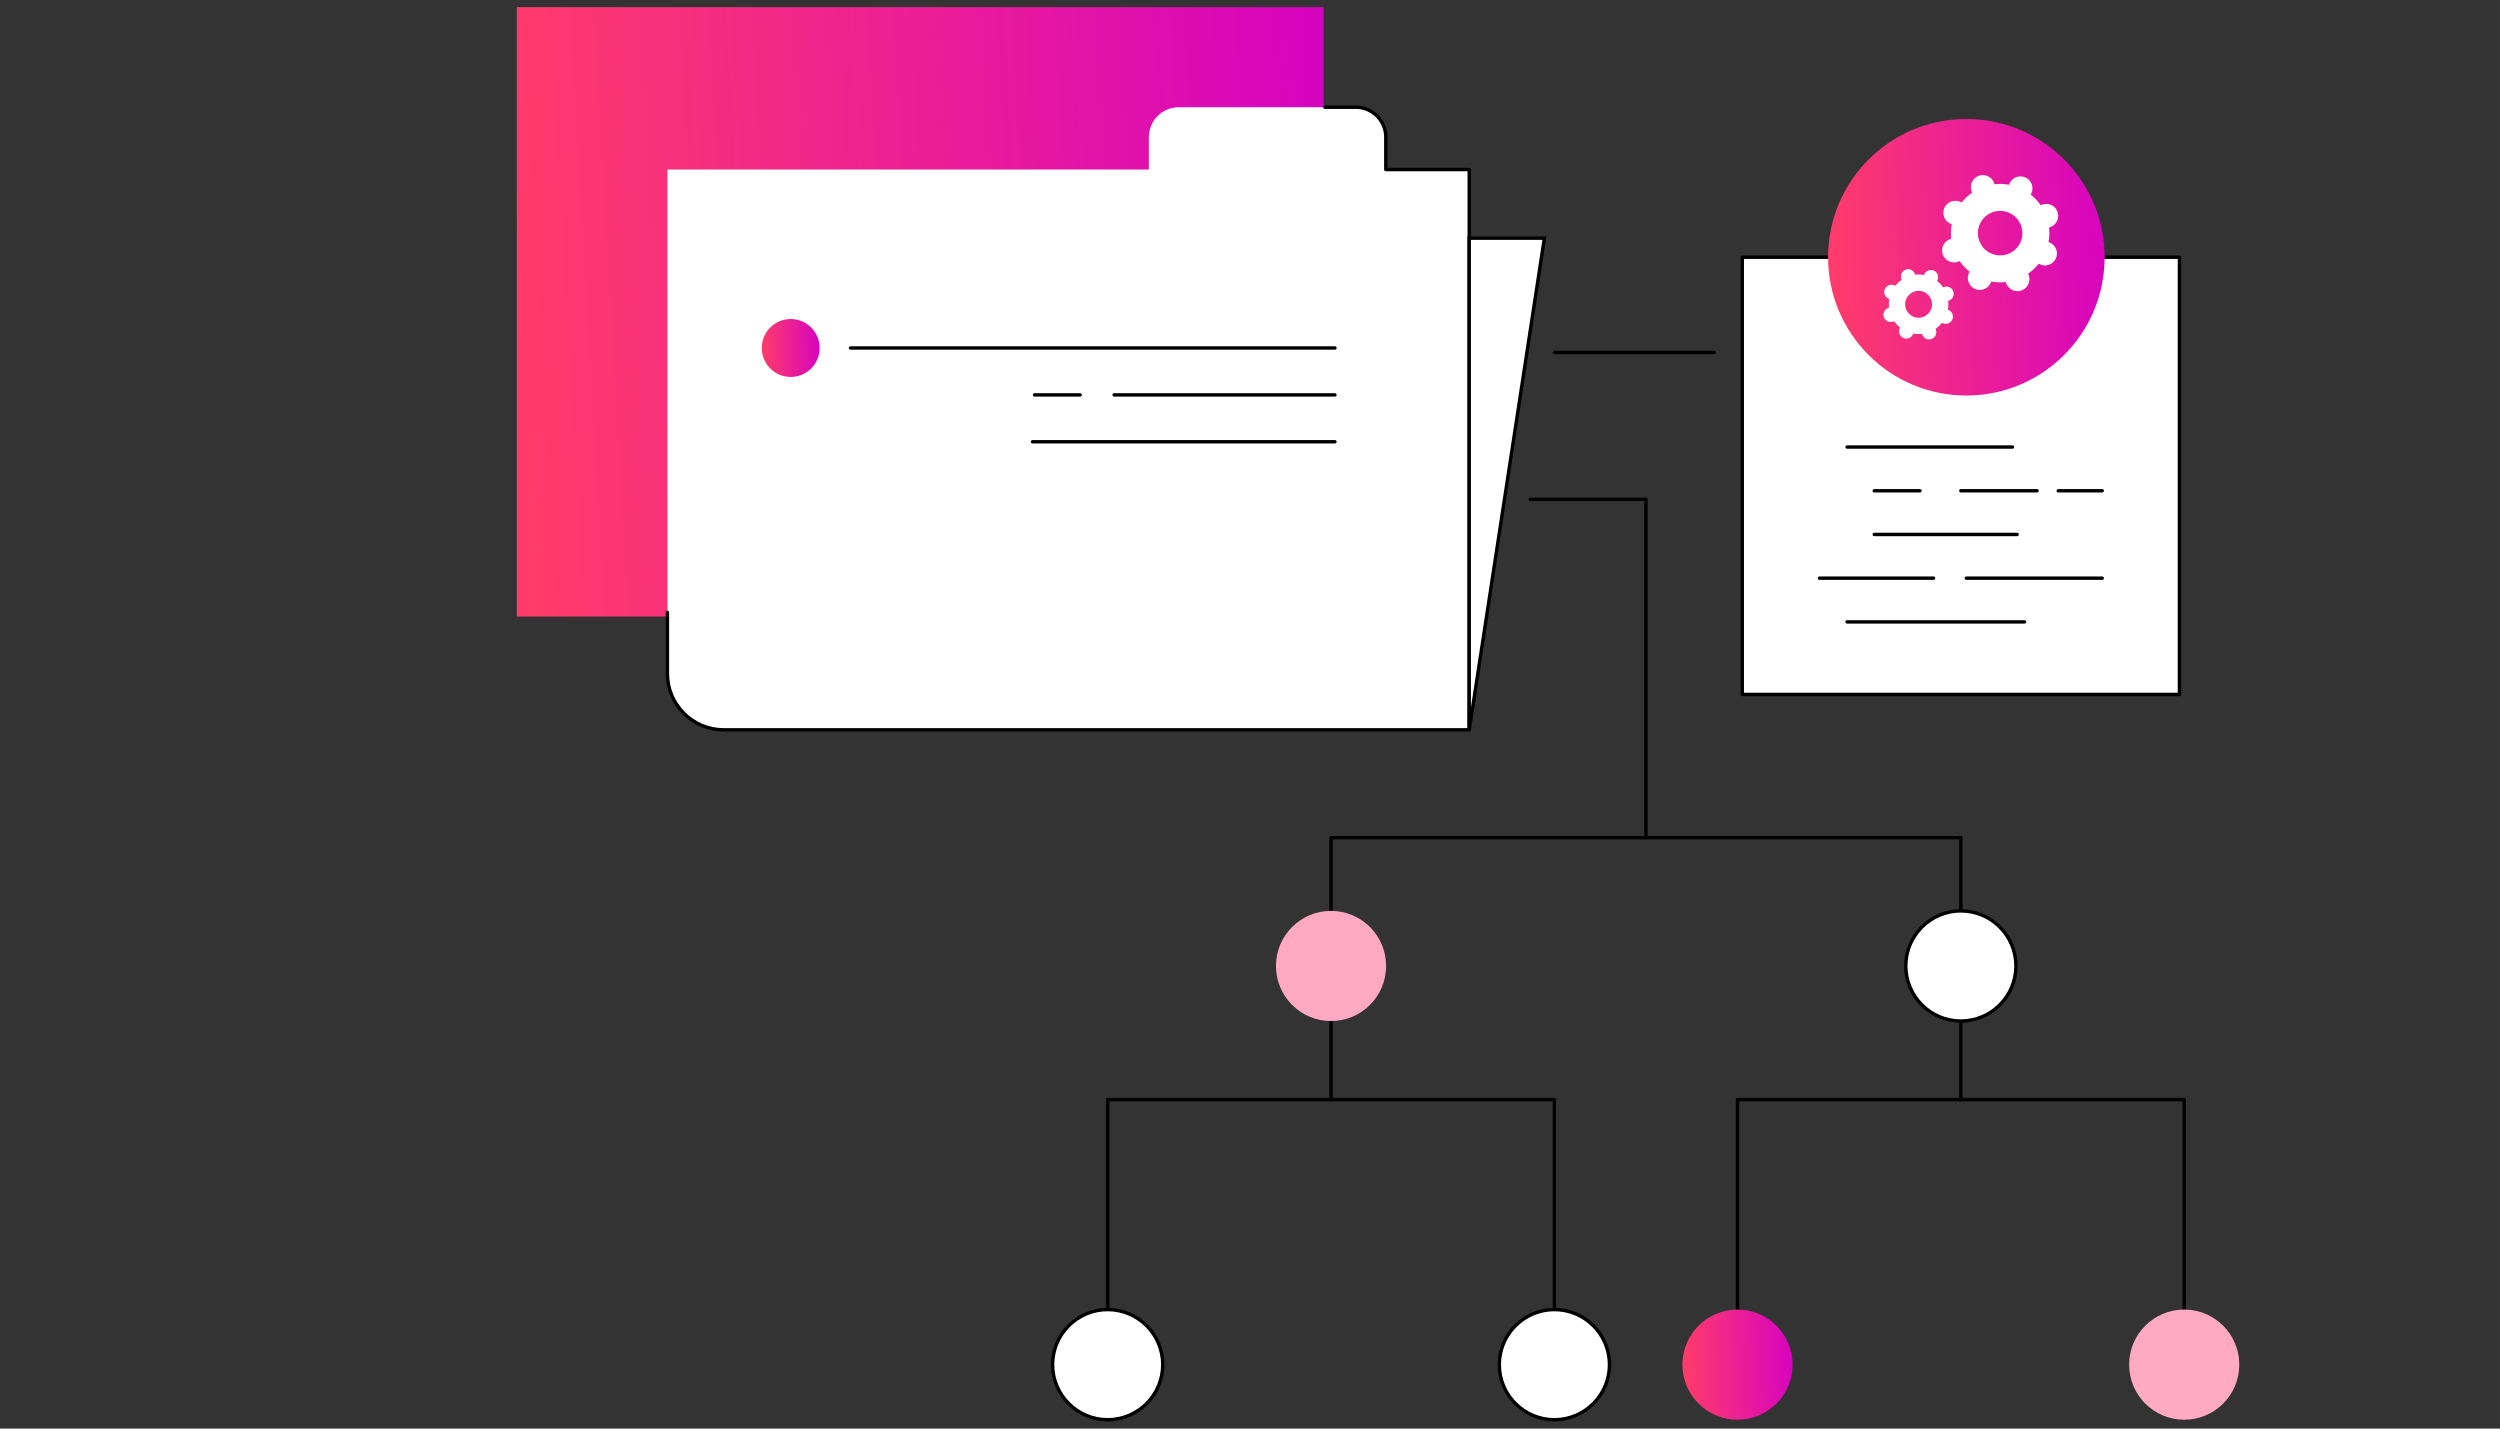 <?xml version="1.0" encoding="UTF-8"?>
<svg xmlns="http://www.w3.org/2000/svg" width="350" height="200" viewBox="0 0 350 200" fill="none">
  <rect x="0" y="0" width="350" height="200" fill="#333333" stroke="none"/>
  <path d="M185.289 86.316H72.355V1H185.289V86.316Z" fill="url(#paint0_linear_3522_9250)"></path>
  <path d="M194.013 23.736V19.201C194.013 16.889 192.138 15.014 189.826 15.014H165.021C162.709 15.014 160.836 16.889 160.836 19.201V23.736H93.439V94.307C93.439 98.652 96.962 102.175 101.307 102.175H205.692V23.736H194.013Z" fill="white"></path>
  <path d="M205.693 102.413H101.307C96.837 102.413 93.201 98.776 93.201 94.306V85.735C93.201 85.603 93.308 85.497 93.439 85.497C93.571 85.497 93.677 85.603 93.677 85.735V94.306C93.677 98.513 97.1 101.937 101.307 101.937H205.454V23.975H194.013C193.881 23.975 193.774 23.868 193.774 23.736V19.201C193.774 17.024 192.003 15.252 189.826 15.252H185.487C185.355 15.252 185.249 15.146 185.249 15.014C185.249 14.882 185.355 14.775 185.487 14.775H189.826C192.266 14.775 194.251 16.761 194.251 19.201V23.498H205.693C205.824 23.498 205.931 23.605 205.931 23.736V102.175C205.931 102.307 205.824 102.413 205.693 102.413Z" fill="black"></path>
  <path d="M205.693 33.343V102.175L216.214 33.343H205.693Z" fill="white"></path>
  <path d="M205.931 33.581V99.039L215.937 33.581H205.931ZM205.927 102.21L205.453 102.175V33.104H216.491L216.45 33.379L205.927 102.21Z" fill="black"></path>
  <path d="M305.79 183.578C305.658 183.578 305.552 183.472 305.552 183.34V154.182H243.489V183.34C243.489 183.472 243.382 183.578 243.251 183.578C243.119 183.578 243.012 183.472 243.012 183.34V153.944C243.012 153.812 243.119 153.706 243.251 153.706H305.79C305.922 153.706 306.028 153.812 306.028 153.944V183.34C306.028 183.472 305.922 183.578 305.79 183.578Z" fill="black"></path>
  <path d="M274.52 154.182C274.389 154.182 274.282 154.076 274.282 153.944V138.452C274.282 138.32 274.389 138.214 274.52 138.214C274.652 138.214 274.76 138.32 274.76 138.452V153.944C274.76 154.076 274.652 154.182 274.52 154.182Z" fill="black"></path>
  <path d="M217.614 183.578C217.483 183.578 217.376 183.472 217.376 183.34V154.182H155.314V183.34C155.314 183.472 155.206 183.578 155.076 183.578C154.944 183.578 154.838 183.472 154.838 183.34V153.944C154.838 153.812 154.944 153.706 155.076 153.706H217.614C217.746 153.706 217.853 153.812 217.853 153.944V183.34C217.853 183.472 217.746 183.578 217.614 183.578Z" fill="black"></path>
  <path d="M186.346 154.182C186.214 154.182 186.106 154.076 186.106 153.944V138.452C186.106 138.32 186.214 138.214 186.346 138.214C186.477 138.214 186.584 138.32 186.584 138.452V153.944C186.584 154.076 186.477 154.182 186.346 154.182Z" fill="black"></path>
  <path d="M274.52 127.683C274.389 127.683 274.282 127.576 274.282 127.444V117.513H186.583V127.444C186.583 127.576 186.476 127.683 186.345 127.683C186.213 127.683 186.106 127.576 186.106 127.444V117.275C186.106 117.143 186.213 117.037 186.345 117.037H274.52C274.652 117.037 274.759 117.143 274.759 117.275V127.444C274.759 127.576 274.652 127.683 274.52 127.683Z" fill="black"></path>
  <path d="M230.433 117.513C230.301 117.513 230.195 117.406 230.195 117.275V70.14H214.22C214.088 70.14 213.982 70.034 213.982 69.902C213.982 69.77 214.088 69.664 214.22 69.664H230.433C230.565 69.664 230.671 69.77 230.671 69.902V117.275C230.671 117.406 230.565 117.513 230.433 117.513Z" fill="black"></path>
  <path d="M274.52 142.945C270.261 142.945 266.809 139.493 266.809 135.234C266.809 130.976 270.261 127.523 274.52 127.523C278.778 127.523 282.23 130.976 282.23 135.234C282.23 139.493 278.778 142.945 274.52 142.945Z" fill="white"></path>
  <path d="M274.52 127.762C270.4 127.762 267.048 131.114 267.048 135.234C267.048 139.355 270.4 142.707 274.52 142.707C278.641 142.707 281.992 139.355 281.992 135.234C281.992 131.114 278.641 127.762 274.52 127.762ZM274.52 143.183C270.137 143.183 266.571 139.617 266.571 135.234C266.571 130.851 270.137 127.285 274.52 127.285C278.903 127.285 282.468 130.851 282.468 135.234C282.468 139.617 278.903 143.183 274.52 143.183Z" fill="black"></path>
  <path d="M186.344 142.945C182.086 142.945 178.635 139.493 178.635 135.234C178.635 130.976 182.086 127.523 186.344 127.523C190.604 127.523 194.055 130.976 194.055 135.234C194.055 139.493 190.604 142.945 186.344 142.945Z" fill="#FFA9C2"></path>
  <path d="M243.25 198.762C238.992 198.762 235.54 195.309 235.54 191.051C235.54 186.792 238.992 183.339 243.25 183.339C247.508 183.339 250.96 186.792 250.96 191.051C250.96 195.309 247.508 198.762 243.25 198.762Z" fill="url(#paint1_linear_3522_9250)"></path>
  <path d="M305.789 198.762C301.531 198.762 298.079 195.309 298.079 191.051C298.079 186.792 301.531 183.339 305.789 183.339C310.048 183.339 313.5 186.792 313.5 191.051C313.5 195.309 310.048 198.762 305.789 198.762Z" fill="#FFA9C2"></path>
  <path d="M217.615 198.762C213.356 198.762 209.904 195.309 209.904 191.051C209.904 186.792 213.356 183.339 217.615 183.339C221.873 183.339 225.325 186.792 225.325 191.051C225.325 195.309 221.873 198.762 217.615 198.762Z" fill="white"></path>
  <path d="M217.614 183.578C213.494 183.578 210.143 186.931 210.143 191.051C210.143 195.171 213.494 198.524 217.614 198.524C221.735 198.524 225.087 195.171 225.087 191.051C225.087 186.931 221.735 183.578 217.614 183.578ZM217.614 199C213.231 199 209.666 195.434 209.666 191.051C209.666 186.668 213.231 183.102 217.614 183.102C221.997 183.102 225.563 186.668 225.563 191.051C225.563 195.434 221.997 199 217.614 199Z" fill="black"></path>
  <path d="M155.076 198.762C150.817 198.762 147.365 195.309 147.365 191.051C147.365 186.792 150.817 183.339 155.076 183.339C159.334 183.339 162.785 186.792 162.785 191.051C162.785 195.309 159.334 198.762 155.076 198.762Z" fill="white"></path>
  <path d="M155.075 183.578C150.954 183.578 147.603 186.931 147.603 191.051C147.603 195.171 150.954 198.524 155.075 198.524C159.195 198.524 162.547 195.171 162.547 191.051C162.547 186.931 159.195 183.578 155.075 183.578ZM155.075 199C150.693 199 147.127 195.434 147.127 191.051C147.127 186.668 150.693 183.102 155.075 183.102C159.458 183.102 163.024 186.668 163.024 191.051C163.024 195.434 159.458 199 155.075 199Z" fill="black"></path>
  <path d="M106.644 48.719C106.644 50.958 108.458 52.773 110.697 52.773C112.937 52.773 114.751 50.958 114.751 48.719C114.751 46.48 112.937 44.664 110.697 44.664C108.458 44.664 106.644 46.48 106.644 48.719Z" fill="url(#paint2_linear_3522_9250)"></path>
  <path d="M186.891 48.957H119.075C118.943 48.957 118.836 48.85 118.836 48.718C118.836 48.587 118.943 48.48 119.075 48.48H186.891C187.023 48.48 187.129 48.587 187.129 48.718C187.129 48.85 187.023 48.957 186.891 48.957Z" fill="black"></path>
  <path d="M151.221 55.523H144.844C144.712 55.523 144.606 55.415 144.606 55.283C144.606 55.152 144.712 55.045 144.844 55.045H151.221C151.353 55.045 151.459 55.152 151.459 55.283C151.459 55.415 151.353 55.523 151.221 55.523Z" fill="black"></path>
  <path d="M186.891 55.523H155.977C155.845 55.523 155.739 55.415 155.739 55.283C155.739 55.152 155.845 55.045 155.977 55.045H186.891C187.023 55.045 187.129 55.152 187.129 55.283C187.129 55.415 187.023 55.523 186.891 55.523Z" fill="black"></path>
  <path d="M186.891 62.087H144.552C144.42 62.087 144.314 61.981 144.314 61.849C144.314 61.717 144.42 61.611 144.552 61.611H186.891C187.023 61.611 187.129 61.717 187.129 61.849C187.129 61.981 187.023 62.087 186.891 62.087Z" fill="black"></path>
  <path d="M239.979 49.584H217.643C217.512 49.584 217.405 49.478 217.405 49.346C217.405 49.214 217.512 49.107 217.643 49.107H239.979C240.111 49.107 240.218 49.214 240.218 49.346C240.218 49.478 240.111 49.584 239.979 49.584Z" fill="black"></path>
  <path d="M305.12 97.22H243.919V36.014H305.12V97.22Z" fill="white"></path>
  <path d="M244.157 96.981H304.881V36.254H244.157V96.981ZM305.119 97.459H243.919C243.787 97.459 243.681 97.351 243.681 97.221V36.015C243.681 35.884 243.787 35.777 243.919 35.777H305.119C305.251 35.777 305.359 35.884 305.359 36.015V97.221C305.359 97.351 305.251 97.459 305.119 97.459Z" fill="black"></path>
  <path d="M281.753 62.826H258.598C258.467 62.826 258.359 62.719 258.359 62.588C258.359 62.456 258.467 62.349 258.598 62.349H281.753C281.884 62.349 281.991 62.456 281.991 62.588C281.991 62.719 281.884 62.826 281.753 62.826Z" fill="black"></path>
  <path d="M294.311 68.944H288.154C288.022 68.944 287.915 68.838 287.915 68.706C287.915 68.574 288.022 68.468 288.154 68.468H294.311C294.443 68.468 294.55 68.574 294.55 68.706C294.55 68.838 294.443 68.944 294.311 68.944Z" fill="black"></path>
  <path d="M285.187 68.944H274.52C274.389 68.944 274.282 68.838 274.282 68.706C274.282 68.574 274.389 68.468 274.52 68.468H285.187C285.319 68.468 285.425 68.574 285.425 68.706C285.425 68.838 285.319 68.944 285.187 68.944Z" fill="black"></path>
  <path d="M268.795 68.944H262.395C262.264 68.944 262.157 68.838 262.157 68.706C262.157 68.574 262.264 68.468 262.395 68.468H268.795C268.927 68.468 269.035 68.574 269.035 68.706C269.035 68.838 268.927 68.944 268.795 68.944Z" fill="black"></path>
  <path d="M282.402 75.064H262.395C262.264 75.064 262.157 74.957 262.157 74.826C262.157 74.694 262.264 74.587 262.395 74.587H282.402C282.534 74.587 282.64 74.694 282.64 74.826C282.64 74.957 282.534 75.064 282.402 75.064Z" fill="black"></path>
  <path d="M294.311 81.183H275.29C275.158 81.183 275.051 81.077 275.051 80.945C275.051 80.813 275.158 80.707 275.29 80.707H294.311C294.443 80.707 294.55 80.813 294.55 80.945C294.55 81.077 294.443 81.183 294.311 81.183Z" fill="black"></path>
  <path d="M270.701 81.183H254.729C254.597 81.183 254.491 81.077 254.491 80.945C254.491 80.813 254.597 80.707 254.729 80.707H270.701C270.833 80.707 270.939 80.813 270.939 80.945C270.939 81.077 270.833 81.183 270.701 81.183Z" fill="black"></path>
  <path d="M283.434 87.302H258.598C258.467 87.302 258.359 87.195 258.359 87.064C258.359 86.932 258.467 86.825 258.598 86.825H283.434C283.566 86.825 283.673 86.932 283.673 87.064C283.673 87.195 283.566 87.302 283.434 87.302Z" fill="black"></path>
  <path d="M294.646 36.014C294.646 46.706 285.98 55.373 275.29 55.373C264.599 55.373 255.933 46.706 255.933 36.014C255.933 25.324 264.599 16.657 275.29 16.657C285.98 16.657 294.646 25.324 294.646 36.014Z" fill="url(#paint3_linear_3522_9250)"></path>
  <path d="M282.858 33.928C282.147 35.494 280.3 36.187 278.732 35.476C277.166 34.765 276.472 32.918 277.183 31.352C277.894 29.785 279.741 29.091 281.307 29.803C282.875 30.514 283.568 32.361 282.858 33.928ZM287.822 36.18C288.204 35.337 287.831 34.343 286.987 33.96C286.924 33.931 286.861 33.908 286.797 33.888C286.922 33.206 286.943 32.519 286.864 31.847C286.93 31.832 286.995 31.812 287.06 31.789C287.927 31.463 288.366 30.496 288.04 29.628C287.714 28.761 286.747 28.322 285.879 28.648C285.814 28.672 285.753 28.701 285.693 28.732C285.31 28.175 284.842 27.671 284.298 27.24C284.333 27.183 284.366 27.123 284.395 27.06C284.777 26.218 284.404 25.223 283.56 24.84C282.716 24.457 281.722 24.831 281.339 25.673C281.311 25.736 281.288 25.8 281.267 25.865C280.585 25.738 279.898 25.718 279.226 25.797C279.211 25.731 279.191 25.666 279.167 25.601C278.842 24.734 277.873 24.295 277.007 24.621C276.139 24.946 275.7 25.914 276.027 26.78C276.05 26.845 276.08 26.907 276.11 26.966C275.554 27.349 275.05 27.817 274.619 28.361C274.562 28.326 274.502 28.293 274.439 28.265C273.596 27.882 272.601 28.255 272.218 29.098C271.835 29.942 272.21 30.936 273.054 31.319C273.116 31.347 273.18 31.371 273.244 31.39C273.117 32.073 273.098 32.76 273.176 33.432C273.111 33.447 273.045 33.467 272.981 33.491C272.113 33.816 271.674 34.783 272.001 35.65C272.326 36.518 273.294 36.957 274.161 36.632C274.225 36.607 274.287 36.578 274.347 36.547C274.73 37.104 275.198 37.608 275.742 38.038C275.707 38.096 275.674 38.155 275.646 38.218C275.263 39.062 275.637 40.056 276.48 40.439C277.324 40.822 278.319 40.449 278.701 39.605C278.73 39.542 278.753 39.478 278.773 39.414C279.455 39.541 280.143 39.562 280.814 39.483C280.83 39.548 280.849 39.613 280.873 39.678C281.199 40.545 282.166 40.984 283.034 40.659C283.902 40.333 284.34 39.366 284.014 38.499C283.99 38.434 283.961 38.372 283.93 38.313C284.487 37.93 284.991 37.462 285.421 36.918C285.479 36.953 285.537 36.986 285.601 37.014C286.445 37.398 287.439 37.024 287.822 36.18Z" fill="white"></path>
  <path d="M270.318 43.381C269.889 44.328 268.771 44.747 267.823 44.318C266.876 43.887 266.456 42.77 266.885 41.823C267.316 40.875 268.433 40.456 269.38 40.886C270.329 41.316 270.749 42.433 270.318 43.381ZM273.321 44.744C273.553 44.233 273.327 43.632 272.816 43.4C272.779 43.383 272.74 43.369 272.701 43.357C272.777 42.945 272.789 42.528 272.742 42.122C272.782 42.112 272.821 42.102 272.86 42.087C273.384 41.89 273.651 41.305 273.453 40.781C273.256 40.256 272.67 39.991 272.146 40.188C272.107 40.202 272.07 40.219 272.033 40.239C271.802 39.901 271.519 39.597 271.189 39.336C271.211 39.302 271.23 39.266 271.248 39.227C271.479 38.717 271.253 38.116 270.743 37.884C270.233 37.653 269.631 37.879 269.4 38.388C269.382 38.426 269.368 38.465 269.357 38.504C268.943 38.427 268.528 38.415 268.122 38.463C268.112 38.423 268.1 38.384 268.086 38.345C267.889 37.82 267.304 37.554 266.779 37.751C266.255 37.948 265.99 38.533 266.187 39.058C266.201 39.097 266.219 39.134 266.237 39.171C265.901 39.402 265.596 39.685 265.335 40.014C265.3 39.993 265.265 39.972 265.227 39.955C264.716 39.724 264.115 39.95 263.883 40.46C263.652 40.97 263.878 41.572 264.388 41.803C264.426 41.82 264.465 41.834 264.503 41.846C264.427 42.26 264.416 42.675 264.462 43.081C264.423 43.091 264.383 43.101 264.344 43.117C263.819 43.313 263.554 43.899 263.751 44.422C263.948 44.947 264.533 45.213 265.058 45.017C265.097 45.001 265.135 44.984 265.171 44.966C265.402 45.302 265.686 45.607 266.015 45.867C265.994 45.903 265.973 45.938 265.956 45.976C265.725 46.487 265.951 47.087 266.461 47.319C266.972 47.552 267.572 47.325 267.805 46.815C267.821 46.777 267.835 46.738 267.848 46.699C268.261 46.776 268.676 46.788 269.083 46.741C269.093 46.78 269.103 46.82 269.118 46.859C269.315 47.384 269.901 47.649 270.425 47.452C270.95 47.255 271.215 46.671 271.018 46.146C271.003 46.106 270.986 46.069 270.967 46.034C271.304 45.802 271.609 45.519 271.869 45.19C271.903 45.211 271.94 45.231 271.978 45.248C272.489 45.48 273.089 45.254 273.321 44.744Z" fill="white"></path>
  <defs>
    <linearGradient id="paint0_linear_3522_9250" x1="72.355" y1="43.658" x2="184.914" y2="37.16" gradientUnits="userSpaceOnUse">
      <stop stop-color="#FF3C6A"></stop>
      <stop offset="1" stop-color="#D704BE"></stop>
    </linearGradient>
    <linearGradient id="paint1_linear_3522_9250" x1="235.54" y1="191.051" x2="250.931" y2="190.379" gradientUnits="userSpaceOnUse">
      <stop stop-color="#FF3C6A"></stop>
      <stop offset="1" stop-color="#D704BE"></stop>
    </linearGradient>
    <linearGradient id="paint2_linear_3522_9250" x1="106.644" y1="48.719" x2="114.736" y2="48.366" gradientUnits="userSpaceOnUse">
      <stop stop-color="#FF3C6A"></stop>
      <stop offset="1" stop-color="#D704BE"></stop>
    </linearGradient>
    <linearGradient id="paint3_linear_3522_9250" x1="255.933" y1="36.015" x2="294.573" y2="34.33" gradientUnits="userSpaceOnUse">
      <stop stop-color="#FF3C6A"></stop>
      <stop offset="1" stop-color="#D704BE"></stop>
    </linearGradient>
  </defs>
</svg>
